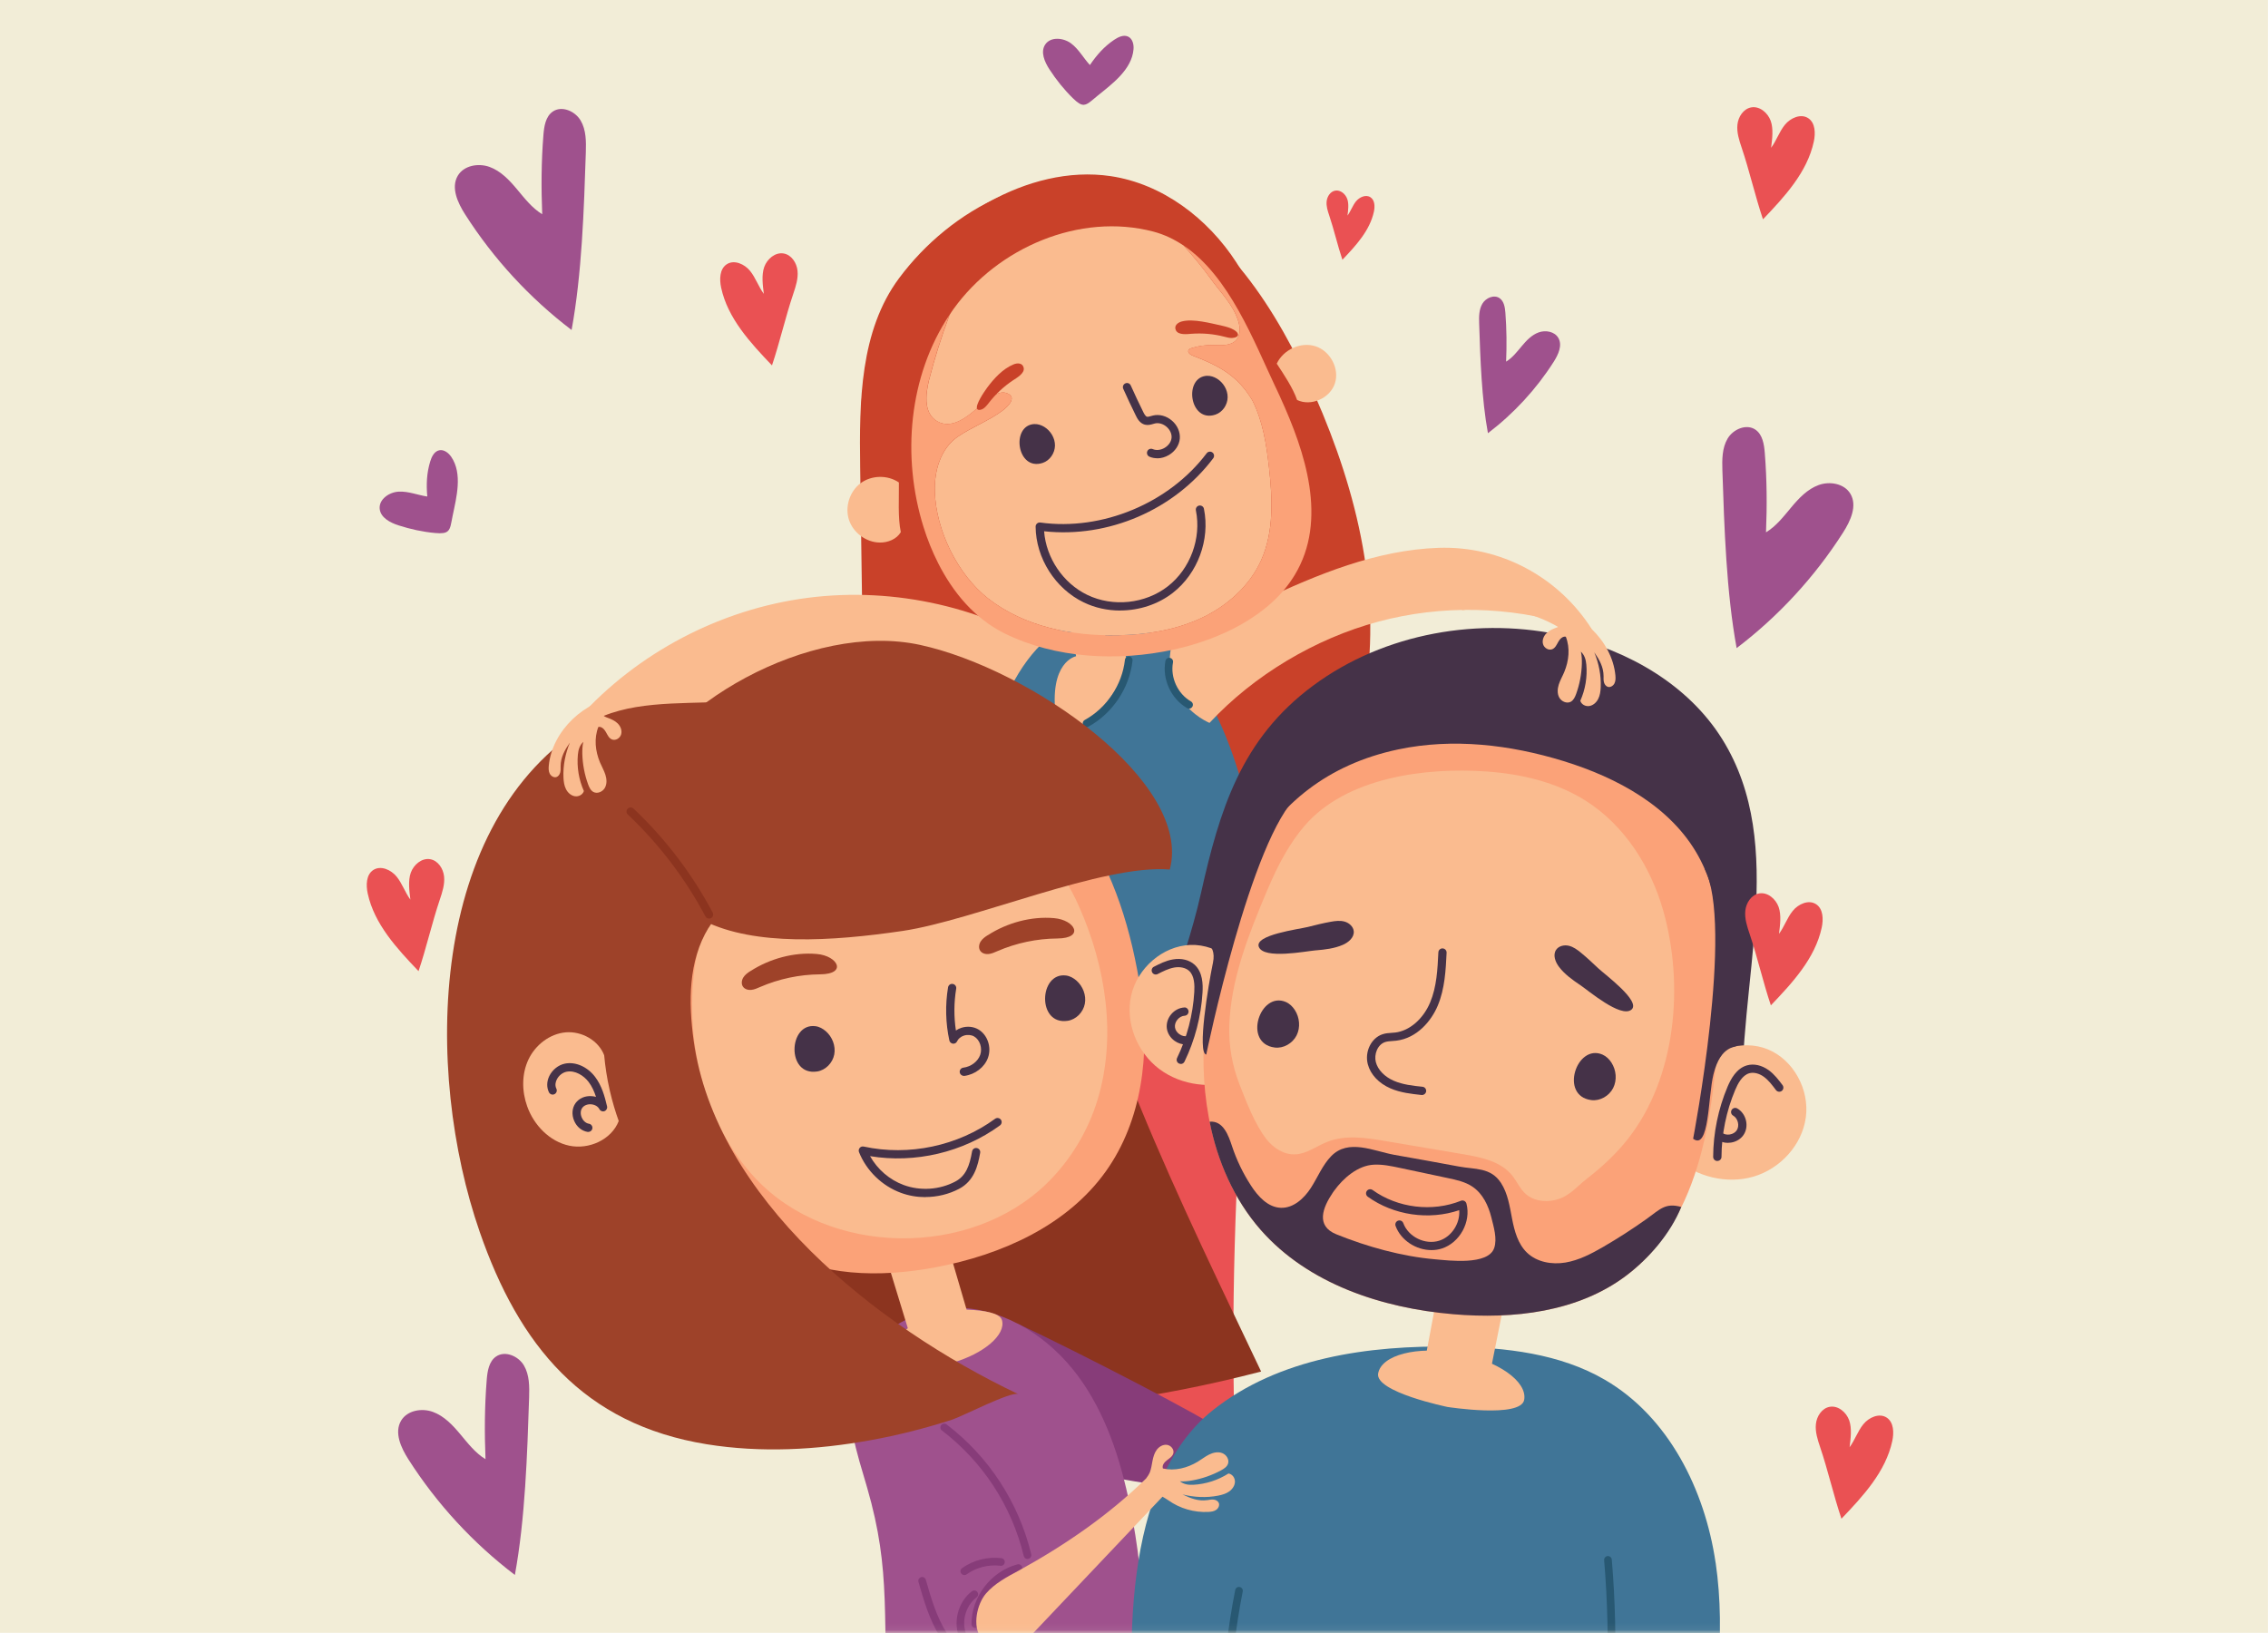 <svg width="343" height="247" viewBox="0 0 343 247" fill="none" xmlns="http://www.w3.org/2000/svg">
<rect width="342.988" height="246.937" fill="#F2EDD7"/>
<mask id="mask0_335_871" style="mask-type:luminance" maskUnits="userSpaceOnUse" x="48" y="0" width="247" height="247">
<path d="M294.988 246.937V0L48 0L48 246.937L294.988 246.937Z" fill="white"/>
</mask>
<g mask="url(#mask0_335_871)">
<path d="M161.14 218.167H186.786C186.09 198.448 186.867 178.413 188.186 158.914C175.447 155.719 163.148 156.833 150.08 158.152C150.337 177.292 150.762 197.18 159.279 214.328C159.894 215.566 160.517 216.856 161.14 218.175V218.167Z" fill="#EA5153"/>
<path d="M168.86 161.801C185.263 145.02 203.396 126.598 206.665 103.368C208.886 87.584 204.371 71.536 197.628 57.085C191.837 44.686 183.277 32.192 170.179 28.213C157.514 24.366 143.873 31.452 135.972 42.07C130.05 50.028 129.947 60.749 130.087 70.664C130.248 82.198 130.417 93.725 130.578 105.259C135.987 113.283 141.037 120.765 146.446 128.796C151.012 135.567 155.637 142.404 161.684 147.885C165.649 151.476 168.478 156.474 168.852 161.808L168.86 161.801Z" fill="#C94129"/>
<path d="M87.504 108.607C96.409 98.707 108.928 92.127 122.136 90.412C135.343 88.697 149.13 91.856 160.271 99.154C157.383 101.228 154.891 104.482 153.74 107.845" fill="#FABB8F"/>
<path d="M190.819 157.324C192.248 157.324 190.364 130.862 189.983 128.444C188.356 118.017 184.002 103.287 175.214 96.619C169.673 92.413 162.681 92.339 157.536 97.374C153.395 101.419 150.683 107.838 149.737 113.495C147.318 127.968 147.304 142.844 149.678 157.331H190.819V157.324Z" fill="#407597"/>
<path d="M240.734 95.146C235.706 87.232 226.911 82.527 217.544 82.85C208.177 83.172 199.271 86.843 190.791 90.837C186.196 92.999 181.651 95.278 177.166 97.659C176.983 98.458 176.389 101.433 177.994 104.613C179.548 107.691 182.15 108.981 182.919 109.325C189.633 102.1 198.927 96.56 208.455 94.01C217.983 91.46 228.23 91.658 237.656 94.567" fill="#FABB8F"/>
<path d="M167.553 98.224C166.549 93.651 166.014 88.976 165.948 84.293L161.03 86.821C161.308 91.05 161.953 95.08 162.745 99.242C162.745 99.242 158.538 100.004 159.71 108.644C160.89 117.284 176.619 96.743 167.545 98.224H167.553Z" fill="#FABB8F"/>
<path d="M130.555 67.981C131.516 74.364 136.214 80.351 141.887 85.172C140.993 83.414 140.252 81.567 139.673 79.698C136.353 69.066 137.43 56.872 143.602 47.624C143.792 47.331 143.976 47.038 144.181 46.752C150.873 37.416 163.289 32.104 174.408 35.013C176.079 35.452 177.589 36.185 178.981 37.116C185.907 41.747 189.638 51.64 192.966 58.675C193.193 59.151 193.413 59.635 193.64 60.126C193.64 60.126 193.64 60.133 193.64 60.14C192.87 52.929 190.913 45.77 186.985 39.695C182.682 33.041 175.807 27.802 167.972 26.637C161.654 25.699 155.138 27.436 149.561 30.543C136.558 37.797 128.349 53.259 130.563 67.981H130.555Z" fill="#C94129"/>
<path d="M142.177 63.922C144.171 64.698 146.26 63.064 147.674 61.833C148.583 61.049 150.709 59.019 152.065 59.4C153.912 59.913 152.666 61.32 151.581 62.126C149.499 63.665 147.044 64.566 144.911 66.003C142.192 67.842 141.29 71.293 141.378 74.327C141.547 80.219 144.838 86.909 149.448 90.515C154.894 94.765 162.084 96.208 168.996 96.076C173.313 95.996 177.681 95.322 181.595 93.512C185.516 91.702 188.969 88.668 190.735 84.725C192.67 80.395 192.443 75.434 191.922 70.722C191.534 67.226 190.984 63.672 189.394 60.536C187.144 56.784 184.38 55.326 180.4 53.794C180.027 53.648 179.565 53.318 179.741 52.952C179.821 52.783 180.027 52.702 180.21 52.644C181.214 52.329 182.269 52.175 183.318 52.19C184.608 52.204 186.117 52.38 186.975 51.413C187.664 50.629 187.561 49.419 187.232 48.43C186.425 45.997 184.593 44.224 183.127 42.194C181.852 40.421 180.452 38.743 178.986 37.123C177.593 36.193 176.083 35.46 174.412 35.02C163.294 32.118 150.885 37.424 144.186 46.76C143.98 47.045 143.797 47.338 143.607 47.632C142.405 50.863 141.349 54.146 140.506 57.488C139.957 59.657 139.59 62.91 142.185 63.929L142.177 63.922Z" fill="#FABB8F"/>
<path d="M169.411 92.332C167.505 92.332 165.607 91.929 163.885 91.093C159.59 89.019 156.665 84.418 156.621 79.647C156.621 79.464 156.694 79.295 156.834 79.171C156.973 79.046 157.156 79.002 157.332 79.024C166.692 80.314 176.799 76.1 182.487 68.553C182.692 68.274 183.088 68.223 183.359 68.428C183.637 68.633 183.689 69.029 183.484 69.3C177.591 77.119 167.623 81.398 157.904 80.343C158.212 84.388 160.77 88.192 164.434 89.965C168.319 91.841 173.208 91.32 176.609 88.675C180.009 86.03 181.717 81.413 180.86 77.192C180.794 76.855 181.006 76.525 181.343 76.459C181.681 76.394 182.01 76.606 182.076 76.943C183.029 81.618 181.138 86.726 177.371 89.657C175.113 91.416 172.262 92.324 169.411 92.324V92.332Z" fill="#453248"/>
<path d="M192.966 58.675C189.639 51.64 185.915 41.747 178.982 37.116C180.448 38.736 181.847 40.421 183.123 42.187C184.589 44.217 186.421 45.99 187.227 48.423C187.557 49.412 187.66 50.621 186.971 51.406C186.121 52.373 184.603 52.197 183.313 52.182C182.265 52.168 181.21 52.322 180.206 52.637C180.022 52.695 179.825 52.769 179.737 52.944C179.561 53.303 180.022 53.641 180.396 53.787C184.383 55.319 187.139 56.777 189.389 60.529C190.98 63.665 191.53 67.219 191.918 70.715C192.446 75.427 192.673 80.388 190.731 84.718C188.964 88.661 185.512 91.695 181.591 93.504C177.67 95.314 173.309 95.989 168.992 96.069C162.087 96.201 154.89 94.758 149.444 90.507C144.826 86.909 141.543 80.212 141.374 74.32C141.286 71.286 142.188 67.835 144.907 65.996C147.033 64.559 149.495 63.658 151.577 62.119C152.669 61.313 153.908 59.906 152.061 59.393C150.705 59.019 148.579 61.042 147.67 61.826C146.256 63.057 144.167 64.698 142.173 63.914C139.571 62.896 139.945 59.642 140.495 57.473C141.338 54.132 142.393 50.849 143.595 47.617C137.424 56.858 136.346 69.058 139.666 79.691C140.246 81.56 140.986 83.399 141.88 85.165C144.145 89.635 147.428 93.549 151.87 95.761C159.632 99.623 169.131 100.056 177.494 98.238C184.318 96.751 192.006 93.248 195.81 86.953C200.838 78.636 197.401 68.362 193.641 60.126C193.641 60.126 193.641 60.118 193.641 60.111C193.413 59.62 193.193 59.136 192.966 58.66V58.675Z" fill="#FBA278"/>
<path d="M148.801 59.334C148.104 60.397 147.093 62.192 148.273 61.972C148.845 61.87 149.262 61.284 149.599 60.859C150.618 59.554 151.85 58.411 153.235 57.495C153.777 57.136 154.994 56.455 154.818 55.627C154.657 54.864 153.873 54.864 153.286 55.106C151.652 55.78 150.34 57.224 149.299 58.616C149.233 58.712 149.035 58.983 148.801 59.334Z" fill="#C94129"/>
<path d="M184.851 49.266C185.438 49.398 186.119 49.588 186.647 49.903C187.446 50.38 187.483 51.039 186.347 51.112C185.943 51.135 185.555 51.025 185.167 50.922C183.561 50.504 181.89 50.358 180.234 50.475C179.589 50.519 178.211 50.724 177.837 49.955C177.5 49.251 178.123 48.775 178.731 48.614C180.439 48.152 183.158 48.9 184.844 49.266H184.851Z" fill="#C94129"/>
<path d="M136.236 80.469C135.606 81.546 134.279 82.073 133.033 82.051C130.974 82.015 129.017 80.556 128.386 78.593C127.756 76.629 128.504 74.306 130.153 73.075C131.809 71.844 134.25 71.8 135.943 72.965C135.98 75.141 135.76 78.336 136.236 80.469Z" fill="#FABB8F"/>
<path d="M196.168 60.492C198.286 61.504 201.138 60.228 201.878 58.001C202.618 55.773 201.204 53.106 198.968 52.373C196.74 51.64 194.079 52.871 193.09 54.996C194.189 56.674 195.501 58.602 196.168 60.492Z" fill="#FABB8F"/>
<path d="M159.97 125.345C163.283 151.425 179.481 183.653 190.725 207.418C157.867 215.969 136.186 213.097 122.356 213.771C111.677 214.284 110.856 214.548 102.112 208.399C94.995 203.387 92.642 187.317 90.48 178.883C86.573 163.648 90.187 146.281 101.173 135.025C112.16 123.769 130.579 119.885 144.49 127.221" fill="#8C341F"/>
<path d="M153.978 200.214C162.839 204.354 183.061 214.804 184.08 215.969C185.099 217.127 182.16 223.085 180.496 224.55C178.832 226.016 160.333 221.773 160.333 221.773L153.971 200.214H153.978Z" fill="#873C79"/>
<path d="M134.237 264.509H171.734C173.633 252.294 173.369 239.748 170.877 227.635C169.448 220.688 167.234 213.749 163.005 208.055C158.776 202.361 152.275 198.038 145.187 197.788C138.1 197.539 130.734 202.09 128.996 208.964C127.655 214.254 129.627 219.743 131.144 224.99C134.838 237.777 133.482 244.218 134.244 264.509H134.237Z" fill="#9F518D"/>
<path d="M139.807 239.917C140.789 243.126 141.837 246.446 144.087 248.93C146.338 251.414 150.164 252.821 153.139 251.275C156.826 249.355 157.332 244.277 156.679 240.173C154.95 229.335 148.207 219.479 138.964 213.624C137.821 212.898 134.537 211.448 133.13 212.261C131.371 213.287 132.815 217.061 133.343 218.805C135.497 225.84 137.652 232.882 139.807 239.917Z" fill="#9F518D"/>
<path d="M147.505 246.204C147.182 246.204 146.926 245.948 146.926 245.625C146.904 241.507 149.887 237.623 153.867 236.582C154.175 236.494 154.497 236.685 154.578 236.993C154.658 237.301 154.475 237.623 154.16 237.704C150.737 238.598 148.069 242.078 148.091 245.618C148.091 245.94 147.835 246.197 147.512 246.204H147.505Z" fill="#873C79"/>
<path d="M145.84 238.195C145.657 238.195 145.481 238.107 145.364 237.953C145.181 237.689 145.239 237.33 145.503 237.147C147.204 235.938 149.373 235.388 151.447 235.645C151.763 235.681 151.99 235.974 151.953 236.289C151.917 236.605 151.616 236.839 151.308 236.795C149.512 236.568 147.651 237.044 146.185 238.092C146.082 238.165 145.965 238.202 145.848 238.202L145.84 238.195Z" fill="#873C79"/>
<path d="M155.39 235.762C155.126 235.762 154.892 235.586 154.826 235.315C153.015 227.774 148.618 221.032 142.446 216.335C142.19 216.145 142.146 215.778 142.336 215.522C142.527 215.265 142.893 215.214 143.15 215.412C149.534 220.27 154.078 227.246 155.955 235.043C156.028 235.359 155.837 235.666 155.522 235.747C155.478 235.754 155.434 235.762 155.383 235.762H155.39Z" fill="#873C79"/>
<path d="M149.793 252.91C149.793 252.91 149.742 252.91 149.712 252.91C146.861 252.528 144.142 250.616 142.244 247.655C140.58 245.061 139.73 242.101 138.902 239.236C138.814 238.928 138.99 238.605 139.297 238.517C139.605 238.422 139.928 238.605 140.016 238.913C140.815 241.698 141.643 244.578 143.219 247.025C144.926 249.693 147.352 251.422 149.866 251.759C150.182 251.803 150.409 252.096 150.365 252.411C150.328 252.704 150.079 252.917 149.793 252.917V252.91Z" fill="#873C79"/>
<path d="M145.734 248.271C145.514 248.271 145.309 248.146 145.207 247.941C144.041 245.486 144.825 242.284 146.995 240.642C147.251 240.452 147.618 240.503 147.809 240.76C147.999 241.016 147.948 241.382 147.691 241.573C145.947 242.892 145.309 245.471 146.255 247.443C146.394 247.728 146.269 248.08 145.976 248.219C145.896 248.256 145.808 248.278 145.727 248.278L145.734 248.271Z" fill="#873C79"/>
<path d="M179.824 107.164C179.728 107.164 179.626 107.142 179.538 107.091C177.112 105.706 175.726 102.701 176.254 99.954C176.313 99.638 176.613 99.433 176.936 99.492C177.251 99.55 177.456 99.858 177.398 100.173C176.965 102.445 178.109 104.929 180.117 106.08C180.395 106.241 180.491 106.593 180.329 106.871C180.219 107.062 180.029 107.164 179.824 107.164Z" fill="#285872"/>
<path d="M164.323 109.978C164.118 109.978 163.92 109.868 163.818 109.678C163.664 109.399 163.766 109.047 164.045 108.886C167.38 107.054 169.711 103.566 170.128 99.785C170.165 99.47 170.451 99.243 170.766 99.272C171.089 99.309 171.316 99.594 171.279 99.909C170.817 104.057 168.259 107.89 164.602 109.897C164.514 109.949 164.419 109.971 164.323 109.971V109.978Z" fill="#285872"/>
<path d="M156.455 64.135C156.968 64.112 157.481 64.288 157.921 64.552C158.896 65.146 159.563 66.252 159.548 67.388C159.533 68.524 158.779 69.645 157.694 70.004C153.765 71.308 152.834 64.281 156.455 64.127V64.135Z" fill="#453248"/>
<path d="M182.568 56.836C183.081 56.814 183.595 56.99 184.034 57.254C185.009 57.847 185.676 58.954 185.661 60.089C185.647 61.233 184.892 62.346 183.807 62.706C179.878 64.01 178.948 56.982 182.568 56.828V56.836Z" fill="#453248"/>
<path d="M175.005 69.301C174.602 69.301 174.206 69.227 173.839 69.066C173.524 68.934 173.378 68.568 173.51 68.245C173.642 67.923 174.015 67.784 174.331 67.916C174.873 68.15 175.555 68.077 176.148 67.718C176.742 67.359 177.13 66.794 177.182 66.208C177.233 65.622 176.947 64.999 176.427 64.545C175.899 64.091 175.247 63.907 174.668 64.039C174.58 64.061 174.492 64.083 174.404 64.112C174.052 64.215 173.62 64.34 173.143 64.222C172.352 64.017 171.97 63.248 171.773 62.837C171.113 61.504 170.483 60.155 169.874 58.8C169.735 58.485 169.874 58.118 170.189 57.979C170.505 57.832 170.871 57.979 171.01 58.294C171.611 59.642 172.242 60.969 172.894 62.295C172.997 62.508 173.224 62.962 173.466 63.021C173.605 63.057 173.825 62.991 174.059 62.925C174.169 62.896 174.272 62.859 174.382 62.837C175.349 62.61 176.419 62.903 177.24 63.614C178.069 64.325 178.508 65.344 178.428 66.333C178.34 67.322 177.731 68.245 176.793 68.802C176.229 69.139 175.613 69.315 175.005 69.315V69.301Z" fill="#453248"/>
<path d="M151.531 199.642C150.901 197.444 141.754 198.14 141.754 198.14C141.754 198.14 133.625 202.39 134.256 204.589C134.886 206.787 139.262 207.454 144.033 206.091C148.805 204.728 152.161 201.841 151.531 199.642Z" fill="#FABB8F"/>
<path d="M143.234 204.457C143.234 204.457 143.176 204.472 143.146 204.479C140.713 205.124 138.199 203.805 137.459 201.401L131.793 182.891C134.102 182.312 136.418 181.741 138.727 181.162C142.655 180.18 142.985 187.127 143.791 189.889L146.379 198.727C147.097 201.174 145.704 203.805 143.234 204.45V204.457Z" fill="#FABB8F"/>
<path d="M104.203 161.413C101.989 158.181 97.196 157.17 93.751 159.031C90.306 160.893 88.518 165.246 89.419 169.056C90.321 172.867 93.707 175.886 97.555 176.611C101.403 177.337 105.529 175.849 108.227 173.013" fill="#FABB8F"/>
<path d="M172.545 150.018C173.938 159.361 172.728 169.459 167.239 177.146C161.375 185.368 151.422 189.786 141.498 191.655C133.142 193.223 124.009 193.106 116.753 188.68C105.246 181.66 102.124 166.66 100.071 153.337C98.921 145.87 97.829 137.934 100.812 130.994C103.941 123.733 111.029 118.925 118.315 115.855C125.549 112.807 133.472 111.063 141.278 111.905C161.639 114.111 169.826 131.757 172.545 150.018Z" fill="#FBA278"/>
<path d="M165.976 166.367C168.885 156.804 167.266 146.281 163.212 137.143C161.908 134.197 160.229 131.222 157.466 129.551C154.769 127.917 151.39 127.778 148.297 128.386C145.204 128.994 142.294 130.277 139.326 131.354C132.671 133.772 126.191 124.649 119.111 124.942C116.047 125.067 112.236 135.568 109.678 137.253C106.431 139.385 105.317 143.599 104.921 147.461C103.793 158.438 106.688 170.133 114.237 178.187C125.363 190.058 146.765 190.307 158.382 178.898C161.9 175.446 164.539 171.071 165.976 166.36V166.367Z" fill="#FABB8F"/>
<path d="M176.913 131.5C166.82 130.658 147.265 139.195 136.513 140.785C125.76 142.368 114.202 143.071 106.513 139.283C98.4 135.289 96.648 127.382 95.336 120.039C100.166 106.798 122.528 93.901 139.181 97.535C155.826 101.17 180.416 118.303 176.913 131.5Z" fill="#9E4229"/>
<path d="M104.264 134.527C101.508 142.609 101.552 151.337 101.633 159.881C98.488 158.687 96.685 155.389 95.674 152.187C93.204 144.361 94.017 135.553 97.88 128.313C101.743 121.073 108.603 115.489 116.482 113.18C118.351 112.631 122.829 112.235 122.206 115.342C121.796 117.365 116.959 118.662 115.456 119.607C110.091 122.978 106.302 128.598 104.279 134.519L104.264 134.527Z" fill="#9E4229"/>
<path d="M113.49 146.852C113.08 147.116 112.669 147.409 112.413 147.827C112.156 148.244 112.083 148.809 112.361 149.212C112.625 149.6 113.138 149.747 113.607 149.703C114.076 149.659 114.509 149.461 114.941 149.27C117.8 148.032 120.915 147.372 124.03 147.35C128.178 147.314 126.712 144.551 123.539 144.273C120.072 143.965 116.4 144.984 113.497 146.859L113.49 146.852Z" fill="#9E4229"/>
<path d="M149.375 141.429C148.964 141.693 148.554 141.986 148.297 142.404C148.041 142.822 147.968 143.386 148.246 143.789C148.51 144.177 149.023 144.324 149.492 144.28C149.961 144.236 150.394 144.038 150.826 143.848C153.684 142.609 156.8 141.95 159.915 141.928C164.063 141.891 162.597 139.128 159.423 138.85C155.957 138.542 152.285 139.561 149.382 141.437L149.375 141.429Z" fill="#9E4229"/>
<path d="M123.325 155.192C123.911 155.265 124.446 155.565 124.893 155.954C125.875 156.811 126.41 158.181 126.168 159.464C125.927 160.746 124.856 161.853 123.566 162.043C118.898 162.739 119.227 154.664 123.325 155.192Z" fill="#453248"/>
<path d="M161.221 147.527C161.807 147.6 162.343 147.9 162.79 148.289C163.772 149.146 164.307 150.516 164.065 151.799C163.823 153.081 162.753 154.188 161.463 154.378C156.794 155.074 157.124 146.999 161.221 147.527Z" fill="#453248"/>
<path d="M145.761 162.703C145.453 162.703 145.182 162.475 145.145 162.16C145.101 161.816 145.343 161.508 145.687 161.464C146.853 161.318 147.879 160.541 148.238 159.537C148.604 158.511 148.194 157.258 147.322 156.745C146.889 156.496 146.318 156.445 145.783 156.613C145.306 156.767 144.925 157.082 144.749 157.47C144.639 157.72 144.39 157.866 144.119 157.837C143.855 157.808 143.635 157.61 143.576 157.353C143.005 154.737 142.939 151.96 143.379 149.314C143.437 148.97 143.752 148.743 144.097 148.802C144.434 148.86 144.669 149.175 144.61 149.52C144.265 151.593 144.251 153.755 144.566 155.844C144.815 155.668 145.101 155.529 145.409 155.433C146.274 155.155 147.219 155.25 147.952 155.675C149.345 156.481 149.99 158.372 149.418 159.962C148.905 161.398 147.468 162.497 145.849 162.71C145.819 162.71 145.797 162.71 145.768 162.71L145.761 162.703Z" fill="#453248"/>
<path d="M139.961 181.044C138.693 181.044 137.432 180.832 136.245 180.392C133.401 179.352 131.034 177.051 129.912 174.237C129.824 174.024 129.868 173.782 130.015 173.599C130.162 173.423 130.396 173.343 130.623 173.394C137.44 174.874 144.864 173.306 150.493 169.195C150.772 168.99 151.16 169.056 151.366 169.327C151.571 169.605 151.505 169.994 151.226 170.199C145.649 174.273 138.392 175.973 131.583 174.845C132.698 176.838 134.53 178.428 136.677 179.212C139.191 180.136 142.109 179.938 144.476 178.685C146.066 177.842 146.631 176.318 147.012 174.127C147.071 173.79 147.393 173.555 147.73 173.621C148.067 173.68 148.295 174.002 148.236 174.339C147.884 176.347 147.32 178.582 145.055 179.784C143.494 180.605 141.727 181.03 139.961 181.03V181.044Z" fill="#453248"/>
<path d="M107.148 140.33C104.099 145.321 104.106 151.579 104.905 157.368C108.189 181.132 132.34 200.544 154.013 210.84C152.965 210.341 145.54 214.196 144.001 214.694C139.947 215.999 135.806 217.054 131.614 217.809C123.493 219.282 115.071 219.736 106.892 218.417C88.194 215.39 78.475 203.409 72.546 186.291C64.132 162.014 64.601 124.268 88.942 109.443C94.739 105.911 102.619 106.483 109.398 106.124C116.273 105.757 123.617 107.01 128.763 111.583C133.41 115.716 137.346 127.499 129.723 129.939C121.353 132.614 112.455 131.669 107.156 140.338L107.148 140.33Z" fill="#9E4229"/>
<path d="M91.382 159.61C90.524 157.338 87.981 155.917 85.555 156.122C83.136 156.334 80.966 158.027 79.926 160.218C78.885 162.409 78.907 165.025 79.728 167.311C80.746 170.169 83.121 172.632 86.09 173.262C89.058 173.892 92.481 172.36 93.573 169.532C93.089 168.191 92.627 166.667 92.232 164.974C91.777 163.01 91.521 161.2 91.374 159.602L91.382 159.61Z" fill="#FABB8F"/>
<path d="M88.971 171.181C88.971 171.181 88.905 171.181 88.876 171.181C87.982 171.042 87.212 170.412 86.824 169.481C86.435 168.55 86.516 167.561 87.044 166.828C87.571 166.096 88.48 165.693 89.492 165.773C89.712 165.788 89.931 165.824 90.137 165.883C89.873 165.07 89.528 164.286 89.015 163.619C88.29 162.666 86.978 161.816 85.673 162.08C85.072 162.204 84.493 162.666 84.2 163.267C84.061 163.545 83.87 164.095 84.141 164.637C84.295 164.945 84.163 165.319 83.855 165.473C83.548 165.627 83.174 165.495 83.02 165.187C82.653 164.439 82.675 163.545 83.079 162.717C83.548 161.772 84.442 161.061 85.424 160.856C87.036 160.526 88.832 161.318 90.005 162.864C91.009 164.19 91.449 165.788 91.808 167.312C91.881 167.62 91.713 167.928 91.419 168.037C91.126 168.147 90.796 168.023 90.65 167.737C90.437 167.327 89.961 167.048 89.397 167.004C88.839 166.96 88.319 167.173 88.055 167.547C87.784 167.92 87.755 168.477 87.975 168.99C88.194 169.51 88.612 169.869 89.067 169.943C89.404 169.994 89.638 170.309 89.587 170.654C89.543 170.961 89.272 171.181 88.971 171.181Z" fill="#453248"/>
<path d="M107.235 138.916C107.016 138.916 106.796 138.799 106.686 138.586C103.629 132.841 99.679 127.653 94.951 123.183C94.702 122.948 94.687 122.553 94.929 122.304C95.164 122.054 95.56 122.04 95.809 122.282C100.639 126.847 104.67 132.138 107.785 138.007C107.946 138.308 107.829 138.689 107.529 138.85C107.433 138.901 107.338 138.923 107.235 138.923V138.916Z" fill="#8C341F"/>
<path d="M93.433 109.421C93.008 108.996 92.436 108.747 91.871 108.542C91.608 108.447 91.307 108.322 91.138 108.102L93.74 105.413C88.515 105.779 83.494 110.52 82.996 115.782C82.959 116.192 82.951 116.625 83.135 116.991C83.318 117.357 83.75 117.636 84.139 117.519C84.439 117.423 84.645 117.13 84.725 116.822C84.806 116.515 84.784 116.192 84.784 115.877C84.791 114.514 85.414 113.415 86.191 112.294C85.495 113.972 85.136 115.789 85.216 117.599C85.246 118.193 85.319 118.794 85.59 119.329C85.854 119.863 86.338 120.31 86.917 120.413C87.503 120.516 88.126 120.193 88.302 119.629C87.54 117.922 87.225 116.016 87.393 114.148C87.466 113.371 87.657 112.733 88.214 112.191C88.082 112.726 88.053 113.474 88.067 114.023C88.112 115.584 88.405 117.145 88.94 118.61C89.108 119.065 89.328 119.548 89.753 119.776C90.354 120.091 91.153 119.732 91.483 119.138C91.813 118.544 91.762 117.804 91.556 117.159C91.351 116.515 90.999 115.921 90.735 115.291C90.025 113.583 89.819 111.656 90.493 109.934C90.977 109.839 91.388 110.279 91.63 110.704C91.871 111.136 92.084 111.634 92.538 111.825C93.096 112.059 93.777 111.634 93.938 111.055C94.107 110.476 93.85 109.839 93.425 109.414L93.433 109.421Z" fill="#FABB8F"/>
<path d="M259.459 236.341C257.84 225.298 252.35 214.262 242.697 208.656C235.866 204.684 227.701 203.783 219.8 203.651C206.981 203.439 193.399 205.315 183.38 213.302C169.857 224.089 169.886 249.685 172.459 269.646H257.664C259.371 258.618 261.087 247.384 259.467 236.341H259.459Z" fill="#407597"/>
<path d="M263.536 168.038C262.73 148.824 270.58 127.954 260.436 111.744C255.32 103.574 246.305 98.393 236.908 96.216C223.84 93.19 209.401 95.696 198.612 103.669C187.669 111.759 184.444 122.509 181.622 135.099C180.318 140.939 178.295 146.581 176.572 152.297L263.529 168.038H263.536Z" fill="#453248"/>
<path d="M230.507 211.705C230.001 214.511 218.912 212.775 218.912 212.775C218.912 212.775 207.917 210.518 208.423 207.711C208.929 204.904 214.287 203.527 220.385 204.626C226.483 205.732 231.013 208.898 230.507 211.705Z" fill="#FABB8F"/>
<path d="M219.275 212.643C219.275 212.643 219.341 212.65 219.37 212.658C222.045 213.083 224.596 211.412 225.131 208.752L229.214 188.329C226.678 187.962 224.142 187.589 221.606 187.222C217.289 186.592 217.684 194.067 217.12 197.108L215.295 206.854C214.789 209.55 216.563 212.218 219.275 212.643Z" fill="#FABB8F"/>
<path d="M256.46 162.38C258.483 158.687 263.511 157.09 267.395 158.709C271.28 160.329 273.669 164.806 273.105 168.976C272.548 173.152 269.242 176.75 265.204 177.938C261.165 179.125 256.584 177.974 253.389 175.226" fill="#FABB8F"/>
<path d="M259.713 175.578C259.368 175.578 259.09 175.292 259.09 174.948C259.105 171.35 259.859 167.686 261.259 164.366C261.758 163.187 262.608 161.567 264.213 161.113C265.254 160.82 266.449 161.091 267.489 161.846C268.354 162.476 268.977 163.304 269.586 164.11C269.791 164.388 269.732 164.777 269.461 164.982C269.19 165.187 268.794 165.129 268.589 164.857C268.039 164.125 267.475 163.37 266.764 162.85C266.045 162.322 265.217 162.124 264.558 162.307C263.473 162.615 262.813 163.898 262.417 164.843C261.083 168.016 260.365 171.504 260.351 174.948C260.351 175.292 260.072 175.571 259.728 175.571L259.713 175.578Z" fill="#453248"/>
<path d="M261.326 172.838C260.703 172.838 260.102 172.64 259.633 172.274C259.362 172.061 259.318 171.665 259.531 171.394C259.743 171.13 260.132 171.079 260.403 171.292C260.718 171.541 261.151 171.636 261.598 171.57C262.045 171.497 262.433 171.27 262.653 170.94C262.873 170.61 262.939 170.163 262.829 169.723C262.719 169.284 262.463 168.917 262.118 168.719C261.818 168.551 261.708 168.17 261.876 167.869C262.045 167.569 262.419 167.459 262.726 167.628C263.379 167.994 263.855 168.646 264.046 169.423C264.236 170.2 264.104 171.006 263.694 171.621C263.283 172.244 262.587 172.669 261.796 172.794C261.634 172.816 261.48 172.83 261.319 172.83L261.326 172.838Z" fill="#453248"/>
<path d="M188.985 150.172C188.384 146.003 184.243 142.749 180.028 142.903C175.821 143.057 172.017 146.413 171.079 150.517C170.141 154.62 171.966 159.149 175.338 161.677C178.709 164.205 183.4 164.733 187.351 163.282" fill="#FABB8F"/>
<path d="M178.571 160.893C178.483 160.893 178.388 160.871 178.3 160.834C177.992 160.681 177.86 160.314 178.014 159.999C179.517 156.907 180.418 153.455 180.616 150.026C180.675 149.007 180.66 147.556 179.817 146.809C179.304 146.354 178.476 146.164 177.596 146.318C176.724 146.472 175.881 146.897 175.075 147.307C174.767 147.461 174.393 147.344 174.239 147.036C174.085 146.728 174.203 146.354 174.511 146.201C175.361 145.768 176.328 145.27 177.391 145.094C178.659 144.874 179.846 145.16 180.653 145.885C181.891 146.999 181.943 148.824 181.862 150.106C181.649 153.704 180.711 157.317 179.135 160.556C179.025 160.776 178.806 160.908 178.571 160.908V160.893Z" fill="#453248"/>
<path d="M179.303 157.955C178.731 157.955 178.152 157.771 177.653 157.42C177.001 156.958 176.569 156.269 176.466 155.529C176.371 154.789 176.605 154.012 177.118 153.397C177.631 152.781 178.35 152.407 179.097 152.363C179.427 152.305 179.735 152.613 179.75 152.957C179.764 153.301 179.5 153.595 179.156 153.609C178.76 153.631 178.364 153.844 178.071 154.195C177.778 154.547 177.646 154.972 177.697 155.368C177.749 155.764 177.991 156.137 178.364 156.401C178.738 156.665 179.171 156.768 179.559 156.68C179.889 156.614 180.226 156.819 180.299 157.156C180.373 157.493 180.16 157.823 179.823 157.896C179.647 157.933 179.471 157.947 179.295 157.947L179.303 157.955Z" fill="#453248"/>
<path d="M182.067 157.493C181.583 167.649 183.95 178.326 190.649 185.976C197.81 194.147 208.944 197.818 219.769 198.749C228.88 199.533 238.65 198.427 245.95 192.909C257.516 184.166 259.26 167.759 260.023 153.279C260.455 145.16 260.778 136.542 256.834 129.434C252.708 121.989 244.601 117.607 236.466 115.101C228.396 112.616 219.725 111.591 211.458 113.335C189.894 117.878 183.012 137.649 182.067 157.493Z" fill="#FBA278"/>
<path d="M195.712 126.95C193.99 129.427 192.678 132.182 191.505 134.967C188.822 141.357 186.147 148.069 185.913 155.082C185.81 158.13 186.352 161.157 187.459 164C188.478 166.631 189.797 170.053 191.527 172.273C192.582 173.621 194.188 174.662 195.903 174.574C197.647 174.493 199.12 173.314 200.747 172.676C203.496 171.592 206.589 172.068 209.506 172.559C213.42 173.218 217.327 173.885 221.241 174.545C223.96 175.006 226.936 175.607 228.673 177.747C229.413 178.663 229.875 179.806 230.762 180.583C231.773 181.477 233.232 181.763 234.573 181.587C237.131 181.257 238.157 179.682 240.026 178.231C242.306 176.457 244.402 174.523 246.19 172.251C253.534 162.923 254.707 148.882 251.541 137.729C249.65 131.061 245.684 124.825 239.835 121.109C235.365 118.274 230.036 117.035 224.759 116.669C215.582 116.031 203.555 117.541 197.237 124.957C196.702 125.587 196.196 126.246 195.719 126.928L195.712 126.95Z" fill="#FABB8F"/>
<path d="M199.01 143.723C200.395 143.606 201.795 143.445 203.07 142.895C203.935 142.522 204.815 141.781 204.734 140.843C204.676 140.133 204.045 139.576 203.364 139.378C202.682 139.18 201.949 139.275 201.253 139.4C200.087 139.605 198.944 139.898 197.801 140.184C196.474 140.521 189.636 141.378 190.383 143.21C191.16 145.108 197.449 143.855 199.017 143.716L199.01 143.723Z" fill="#453248"/>
<path d="M238.934 148.941C237.783 148.164 236.633 147.343 235.79 146.237C235.218 145.489 234.808 144.42 235.343 143.636C235.739 143.049 236.559 142.866 237.256 143.027C237.952 143.189 238.538 143.628 239.088 144.075C240.004 144.823 240.862 145.636 241.719 146.442C242.716 147.38 248.265 151.462 246.718 152.7C245.113 153.983 240.239 149.82 238.934 148.934V148.941Z" fill="#453248"/>
<path d="M182.936 169.628C184.101 175.585 186.622 181.382 190.646 185.976C197.807 194.147 208.94 197.818 219.766 198.749C228.877 199.533 238.647 198.427 245.947 192.909C249.399 190.3 252.617 186.57 254.266 182.532C251.847 181.843 251.034 182.906 249.04 184.328C246.914 185.845 244.716 187.259 242.458 188.571C240.662 189.611 238.786 190.593 236.741 190.937C234.696 191.275 232.431 190.879 230.936 189.443C229.566 188.131 229.038 186.174 228.679 184.313C228.32 182.452 228.041 180.502 227.008 178.905C225.454 176.509 223.064 176.875 220.631 176.413C217.384 175.791 214.122 175.234 210.868 174.647C207.716 174.076 203.92 172.156 201.31 174.86C199.991 176.223 199.28 178.055 198.247 179.652C197.213 181.25 195.608 182.723 193.71 182.657C191.76 182.591 190.258 180.942 189.195 179.301C187.986 177.447 187.018 175.432 186.322 173.328C185.794 171.731 184.995 169.445 182.943 169.635L182.936 169.628Z" fill="#453248"/>
<path d="M201.78 180.063C203.165 178.15 205.364 176.252 207.775 176.135C209.08 176.069 210.377 176.34 211.66 176.611C214.101 177.132 216.541 177.645 218.982 178.165C220.272 178.436 221.606 178.729 222.698 179.469C224.259 180.532 225.095 182.327 225.542 184.108C225.886 185.5 226.458 187.325 225.974 188.739C225.066 191.399 219.085 190.622 217.054 190.447C212.012 190.014 206.786 188.556 202.102 186.665C198.943 185.39 200.043 182.606 201.567 180.363C201.633 180.261 201.707 180.158 201.78 180.056V180.063Z" fill="#FBA278"/>
<path d="M216.484 189.054C214.175 189.054 211.866 187.589 211.06 185.405C210.943 185.083 211.104 184.724 211.426 184.606C211.749 184.482 212.108 184.65 212.225 184.973C212.995 187.061 215.531 188.3 217.656 187.633C219.555 187.032 220.845 184.98 220.684 183.016C216.117 184.57 210.767 183.8 206.853 180.979C206.574 180.774 206.508 180.385 206.714 180.107C206.912 179.828 207.3 179.762 207.586 179.968C211.368 182.694 216.616 183.331 220.94 181.594C221.109 181.529 221.292 181.536 221.453 181.616C221.614 181.697 221.732 181.844 221.776 182.012C222.509 184.775 220.764 187.955 218.038 188.82C217.532 188.981 217.011 189.054 216.484 189.054Z" fill="#453248"/>
<path d="M194.481 151.543C195.038 151.784 195.492 152.231 195.822 152.744C196.555 153.873 196.694 155.39 196.086 156.592C195.478 157.793 194.1 158.592 192.766 158.416C187.928 157.779 190.552 149.843 194.473 151.535L194.481 151.543Z" fill="#453248"/>
<path d="M242.362 159.493C242.919 159.735 243.373 160.182 243.703 160.695C244.436 161.824 244.575 163.341 243.967 164.542C243.358 165.744 241.98 166.543 240.647 166.367C235.809 165.729 238.433 157.793 242.354 159.486L242.362 159.493Z" fill="#453248"/>
<path d="M262.692 158.079C262.633 158.519 260.266 157.859 259.13 162.498C258.309 165.825 258.521 174.047 256.059 172.215C256.059 172.215 262.274 139.825 257.774 131.34C257.774 131.34 265.484 135.854 262.692 158.079Z" fill="#453248"/>
<path d="M181.26 141.767C181.158 142.199 184.141 142.287 183.437 145.636C182.734 148.985 181.033 159.251 182.426 159.486C182.426 159.486 189.176 126.598 196.366 120.223C196.366 120.223 186.435 119.966 181.26 141.76V141.767Z" fill="#453248"/>
<path d="M186.559 276.256C186.273 276.256 186.031 276.051 185.987 275.765C184.213 264.004 184.492 252.125 186.808 240.459C186.866 240.144 187.174 239.939 187.489 240.005C187.805 240.071 188.01 240.371 187.944 240.686C185.657 252.221 185.386 263.967 187.138 275.589C187.182 275.904 186.969 276.205 186.647 276.249C186.617 276.249 186.588 276.249 186.559 276.249V276.256Z" fill="#285872"/>
<path d="M241.751 273.963C241.751 273.963 241.685 273.963 241.656 273.955C241.341 273.904 241.121 273.604 241.179 273.288C243.173 260.963 243.649 248.403 242.601 235.953C242.572 235.63 242.814 235.352 243.129 235.322C243.437 235.3 243.73 235.528 243.759 235.85C244.815 248.388 244.331 261.051 242.323 273.464C242.279 273.75 242.03 273.955 241.751 273.955V273.963Z" fill="#285872"/>
<path d="M233.867 95.777C234.292 95.352 234.863 95.103 235.428 94.897C235.692 94.802 235.992 94.677 236.161 94.458L233.559 91.768C238.785 92.135 243.805 96.876 244.304 102.137C244.34 102.548 244.348 102.98 244.165 103.346C243.981 103.713 243.549 103.991 243.16 103.874C242.86 103.779 242.655 103.486 242.574 103.178C242.493 102.87 242.515 102.548 242.515 102.233C242.508 100.87 241.885 99.77 241.108 98.649C241.804 100.327 242.164 102.145 242.083 103.955C242.054 104.548 241.98 105.149 241.709 105.684C241.445 106.219 240.962 106.666 240.383 106.769C239.796 106.871 239.173 106.549 238.997 105.984C239.76 104.277 240.075 102.372 239.906 100.503C239.833 99.726 239.642 99.089 239.085 98.547C239.217 99.082 239.246 99.829 239.232 100.379C239.188 101.939 238.895 103.5 238.36 104.966C238.191 105.42 237.971 105.904 237.546 106.131C236.945 106.446 236.146 106.087 235.816 105.493C235.486 104.9 235.538 104.16 235.743 103.515C235.948 102.87 236.3 102.277 236.564 101.646C237.275 99.939 237.48 98.012 236.806 96.29C236.322 96.194 235.912 96.634 235.67 97.059C235.428 97.491 235.215 97.99 234.761 98.18C234.204 98.415 233.522 97.99 233.361 97.411C233.192 96.832 233.449 96.194 233.874 95.769L233.867 95.777Z" fill="#FABB8F"/>
<path d="M221.14 92.288C226.161 91.372 231.511 92.332 235.894 94.956C236.246 95.161 236.693 95.388 237.03 95.161C237.345 94.948 237.345 94.487 237.265 94.113C236.656 91.065 233.798 88.984 230.932 87.789C229.085 87.02 227.136 86.477 225.149 86.192C223.903 86.008 222.547 85.95 221.455 86.587C220.363 87.225 219.755 88.808 220.532 89.797" fill="#FABB8F"/>
<path d="M185.783 222.843C184.2 223.847 182.368 224.441 180.499 224.543C179.714 224.587 179.062 224.492 178.439 224.015C178.989 224.074 179.729 223.986 180.271 223.891C181.811 223.62 183.306 223.099 184.684 222.352C185.109 222.118 185.556 221.832 185.717 221.37C185.944 220.725 185.475 219.992 184.838 219.751C184.2 219.509 183.474 219.67 182.866 219.97C182.258 220.271 181.723 220.703 181.136 221.055C179.553 222.008 177.677 222.491 175.874 222.081C175.705 221.619 176.079 221.143 176.475 220.842C176.863 220.542 177.332 220.256 177.45 219.78C177.596 219.194 177.083 218.585 176.482 218.505C175.888 218.424 175.295 218.776 174.936 219.26C174.576 219.743 174.415 220.344 174.298 220.93C174.181 221.524 174.107 222.125 173.887 222.689C173.799 222.909 173.587 223.253 173.323 223.598C167.716 229.108 160.995 233.718 154.12 237.492C152.317 238.481 150.426 239.448 149.092 241.016C147.758 242.592 147.003 245.919 148.388 247.707C148.586 247.963 148.828 248.183 149.114 248.366C151.65 249.964 154.376 248.967 156.26 246.974C156.26 246.974 171.381 231.014 175.808 226.346C176.101 226.522 176.401 226.683 176.687 226.888C178.439 228.134 180.616 228.764 182.756 228.647C183.167 228.625 183.599 228.573 183.936 228.332C184.273 228.097 184.486 227.628 184.31 227.262C184.171 226.976 183.848 226.815 183.533 226.785C183.218 226.749 182.903 226.822 182.587 226.866C181.239 227.057 180.059 226.602 178.835 226.001C180.594 226.441 182.448 226.536 184.229 226.185C184.816 226.067 185.402 225.906 185.886 225.562C186.369 225.217 186.751 224.682 186.765 224.089C186.78 223.495 186.369 222.924 185.783 222.836V222.843Z" fill="#FABB8F"/>
<path d="M215.06 165.597C215.06 165.597 215.016 165.597 214.994 165.597C213.506 165.436 211.813 165.26 210.296 164.601C208.515 163.831 207.269 162.498 206.859 160.944C206.36 159.039 207.386 156.965 209.094 156.408C209.563 156.254 210.025 156.225 210.472 156.196C210.648 156.181 210.831 156.174 211.007 156.152C213.162 155.895 215.229 154.115 216.284 151.608C217.281 149.241 217.406 146.589 217.53 144.024C217.545 143.68 217.845 143.401 218.183 143.43C218.527 143.445 218.791 143.738 218.776 144.083C218.652 146.633 218.52 149.52 217.435 152.092C216.46 154.408 214.298 157.009 211.161 157.383C210.963 157.405 210.765 157.419 210.567 157.434C210.179 157.463 209.812 157.485 209.49 157.588C208.295 157.976 207.782 159.501 208.075 160.622C208.376 161.787 209.395 162.842 210.802 163.45C212.143 164.029 213.66 164.198 215.134 164.352C215.478 164.388 215.72 164.696 215.683 165.04C215.647 165.363 215.375 165.597 215.068 165.597H215.06Z" fill="#453248"/>
<path d="M86.443 49.904C80.11 45.089 74.635 39.146 70.355 32.441C69.218 30.668 68.163 28.374 69.24 26.564C70.164 25.018 72.348 24.63 74.041 25.245C75.734 25.861 77.024 27.231 78.182 28.616C79.34 29.994 80.462 31.466 82.001 32.397C81.84 28.359 81.862 24.446 82.184 20.416C82.287 19.104 82.514 17.624 83.591 16.877C84.955 15.931 86.97 16.796 87.813 18.225C88.656 19.654 88.649 21.413 88.597 23.069C88.312 31.701 88.004 41.418 86.443 49.911V49.904Z" fill="#9F518D"/>
<path d="M77.866 238.18C71.534 233.366 66.059 227.423 61.778 220.718C60.642 218.944 59.587 216.65 60.664 214.84C61.588 213.294 63.772 212.906 65.465 213.521C67.158 214.137 68.448 215.507 69.606 216.892C70.764 218.27 71.886 219.743 73.425 220.674C73.264 216.636 73.285 212.723 73.608 208.692C73.711 207.381 73.938 205.9 75.015 205.153C76.379 204.208 78.394 205.072 79.237 206.501C80.08 207.93 80.073 209.689 80.021 211.345C79.736 219.977 79.428 229.694 77.866 238.187V238.18Z" fill="#9F518D"/>
<path d="M262.641 98.011C268.973 93.197 274.448 87.254 278.729 80.549C279.865 78.776 280.92 76.482 279.843 74.672C278.919 73.126 276.735 72.737 275.042 73.353C273.349 73.969 272.059 75.339 270.901 76.724C269.743 78.109 268.622 79.574 267.082 80.505C267.244 76.467 267.222 72.554 266.899 68.524C266.797 67.212 266.569 65.732 265.492 64.984C264.129 64.039 262.113 64.904 261.27 66.333C260.427 67.762 260.435 69.52 260.486 71.177C260.772 79.809 261.08 89.526 262.641 98.019V98.011Z" fill="#9F518D"/>
<path d="M225.028 65.512C228.942 62.537 232.328 58.866 234.974 54.718C235.67 53.619 236.33 52.205 235.663 51.083C235.091 50.131 233.743 49.889 232.695 50.27C231.646 50.651 230.847 51.501 230.137 52.351C229.426 53.201 228.729 54.11 227.776 54.689C227.879 52.19 227.857 49.779 227.666 47.288C227.601 46.474 227.461 45.565 226.794 45.096C225.951 44.51 224.705 45.045 224.185 45.932C223.665 46.811 223.665 47.903 223.701 48.929C223.877 54.264 224.068 60.273 225.028 65.519V65.512Z" fill="#9F518D"/>
<path d="M116.75 55.261C113.474 51.831 110.058 48.145 109.062 43.507C108.79 42.246 108.827 40.678 109.905 39.967C111.033 39.227 112.602 39.931 113.445 40.978C114.288 42.026 114.713 43.36 115.519 44.444C115.358 43.155 115.145 41.601 115.578 40.377C116.017 39.154 117.241 38.113 118.517 38.333C119.697 38.538 120.488 39.747 120.613 40.942C120.738 42.129 120.349 43.309 119.968 44.444C118.803 47.889 117.916 51.809 116.75 55.261Z" fill="#EA5153"/>
<path d="M63.297 146.867C60.021 143.437 56.605 139.751 55.609 135.113C55.337 133.852 55.374 132.284 56.451 131.573C57.58 130.833 59.149 131.536 59.992 132.584C60.842 133.632 61.26 134.966 62.066 136.05C61.905 134.761 61.692 133.207 62.124 131.983C62.564 130.76 63.788 129.719 65.064 129.939C66.244 130.144 67.035 131.353 67.16 132.548C67.284 133.735 66.896 134.915 66.515 136.05C65.349 139.495 64.463 143.415 63.297 146.867Z" fill="#EA5153"/>
<path d="M267.816 152.04C271.092 148.611 274.508 144.925 275.505 140.286C275.776 139.026 275.739 137.458 274.662 136.747C273.533 136.007 271.965 136.71 271.122 137.758C270.271 138.806 269.854 140.14 269.047 141.224C269.209 139.934 269.421 138.381 268.989 137.157C268.549 135.933 267.325 134.893 266.05 135.113C264.87 135.318 264.078 136.527 263.953 137.721C263.829 138.909 264.217 140.088 264.598 141.224C265.764 144.668 266.651 148.589 267.816 152.04Z" fill="#EA5153"/>
<path d="M278.49 229.68C281.766 226.25 285.182 222.564 286.178 217.926C286.45 216.665 286.413 215.097 285.336 214.386C284.207 213.646 282.638 214.35 281.795 215.398C280.945 216.445 280.527 217.779 279.721 218.864C279.882 217.574 280.095 216.02 279.663 214.797C279.223 213.573 277.999 212.532 276.723 212.752C275.543 212.957 274.752 214.166 274.627 215.361C274.503 216.548 274.891 217.728 275.272 218.864C276.438 222.308 277.324 226.228 278.49 229.68Z" fill="#EA5153"/>
<path d="M266.623 33.167C269.899 29.737 273.314 26.051 274.311 21.413C274.582 20.152 274.546 18.584 273.468 17.873C272.34 17.133 270.771 17.837 269.928 18.884C269.078 19.932 268.66 21.266 267.854 22.351C268.015 21.061 268.228 19.507 267.795 18.284C267.356 17.06 266.132 16.019 264.856 16.239C263.676 16.444 262.885 17.653 262.76 18.848C262.635 20.035 263.024 21.215 263.405 22.351C264.57 25.795 265.457 29.715 266.623 33.167Z" fill="#EA5153"/>
<path d="M203.024 39.278C205.047 37.153 207.158 34.881 207.781 32.016C207.95 31.239 207.928 30.272 207.261 29.832C206.564 29.37 205.597 29.81 205.069 30.455C204.549 31.107 204.285 31.928 203.787 32.602C203.889 31.803 204.021 30.843 203.75 30.088C203.479 29.334 202.724 28.689 201.932 28.828C201.207 28.953 200.716 29.7 200.635 30.44C200.554 31.173 200.796 31.906 201.031 32.602C201.749 34.734 202.299 37.153 203.017 39.285L203.024 39.278Z" fill="#EA5153"/>
<path d="M163.93 15.851C163.483 15.873 163.006 15.587 162.259 14.854C160.917 13.542 159.73 12.055 158.711 10.487C157.978 9.358 157.326 7.863 158.066 6.742C158.865 5.526 160.793 5.687 161.966 6.551C163.138 7.416 163.842 8.765 164.831 9.834C165.858 8.325 166.979 7.042 168.496 6.024C169.134 5.592 169.955 5.203 170.636 5.548C171.289 5.877 171.487 6.72 171.428 7.445C171.179 10.538 168.152 12.722 165.953 14.51C165.015 15.279 164.494 15.814 163.923 15.843L163.93 15.851Z" fill="#9F518D"/>
<path d="M67.721 80.322C67.391 80.622 66.835 80.703 65.801 80.607C63.932 80.439 62.07 80.028 60.289 79.457C59.007 79.046 57.563 78.292 57.423 76.958C57.277 75.507 58.867 74.415 60.326 74.349C61.785 74.283 63.184 74.877 64.621 75.089C64.46 73.272 64.526 71.572 65.053 69.821C65.273 69.088 65.662 68.267 66.417 68.099C67.128 67.945 67.817 68.472 68.234 69.073C69.993 71.631 69.026 75.229 68.454 78.006C68.212 79.193 68.154 79.941 67.721 80.322Z" fill="#9F518D"/>
</g>
</svg>
